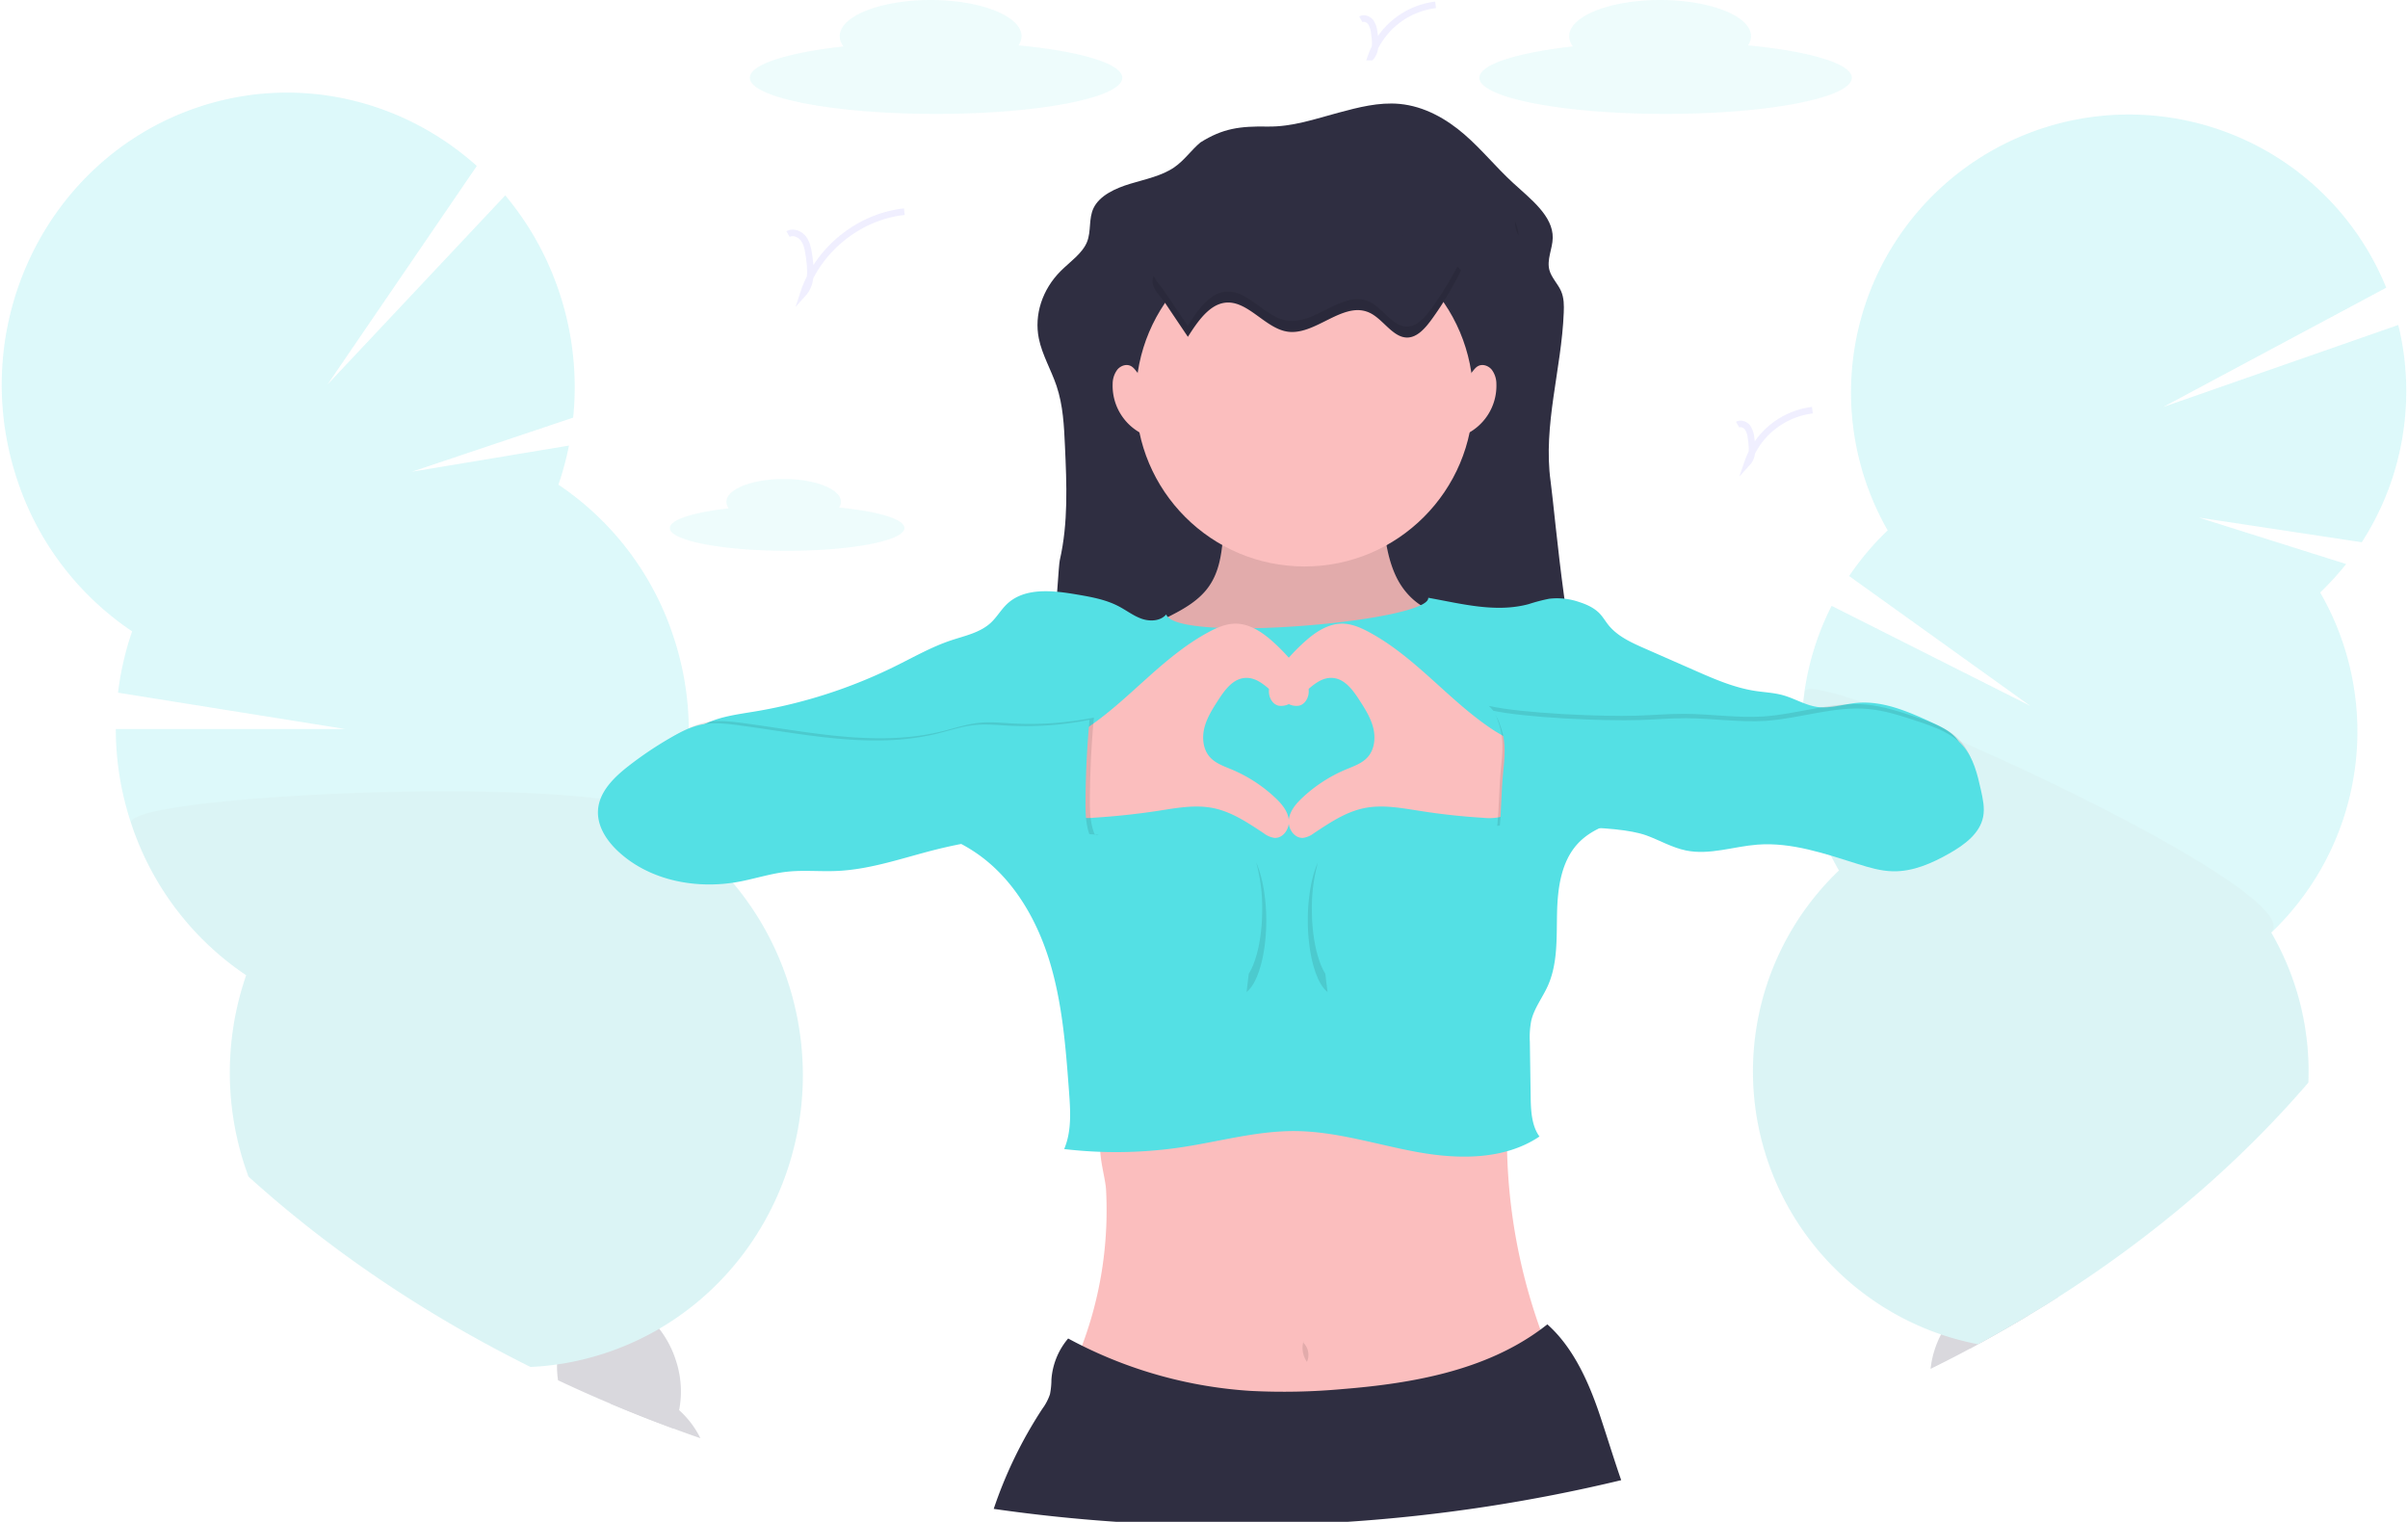 <svg xmlns="http://www.w3.org/2000/svg" data-name="Layer 1" viewBox="0 0 1097.59 694.62" width="720" height="455">
  <g opacity=".2">
    <path fill="#3f3d56" d="M925.25 600.31q-11.34 6.83-23.13 13.23c-1.22.66-2.44 1.32-3.66 2q-8.86 4.75-18 9.24.07-.72.18-1.44a43.59 43.59 0 0 1 4.58-14.22 35.82 35.82 0 0 1 3.9-6c5.95-7.43 14.21-11.58 22.65-10.37a22 22 0 0 1 13.48 7.56Z"/>
    <path fill="#3f3d56" d="M939.11 588.94a40.9 40.9 0 0 1-.57 3.16q-6.55 4.21-13.29 8.21-11.34 6.83-23.13 13.23c-1.22.66-2.44 1.32-3.66 2a24.36 24.36 0 0 1-4-3.69 31 31 0 0 1-5.31-8.69 43.32 43.32 0 0 1 6-41.93c6-7.43 14.21-11.58 22.65-10.37s15.2 7.52 18.82 16.32a41.79 41.79 0 0 1 2.49 21.76Z"/>
    <ellipse cx="970.13" cy="645.93" fill="#3f3d56" rx="34.66" ry="26.48" transform="rotate(-81.82 885.31 624.13)"/>
    <path fill="#54e0e4" d="M1096.28 196.65a126.31 126.31 0 0 1-19 50.84l-74.4-11.26 67.24 21.21a128.68 128.68 0 0 1-11.83 13 126.84 126.84 0 0 1-22.3 155.22 126.22 126.22 0 0 1 16.91 68.48c-31.63 36.81-70.22 69.83-114.33 98q-6.58 4.17-13.32 8.17-11.34 6.83-23.13 13.23a119.9 119.9 0 0 1-7.66-1.73c-3.13-.79-6.2-1.71-9.21-2.73a126.83 126.83 0 0 1-46.62-211.77q-1.92-3.31-3.63-6.73l-1-2a126.22 126.22 0 0 1-12.2-61.9l.15-2.21a144.12 144.12 0 0 1 .95-8.64v-.16a125.93 125.93 0 0 1 12.38-39.15l90.71 45.68-82.71-59.28a127 127 0 0 1 17.6-20.84 126.83 126.83 0 1 1 227.57-110.77L986.58 185.8l107.36-37.47a126.47 126.47 0 0 1 2.34 48.32Z"/>
    <path d="M1052.87 494.1c-31.63 36.81-70.22 69.83-114.33 98q-6.55 4.21-13.29 8.21-11.34 6.83-23.13 13.23a119.9 119.9 0 0 1-7.66-1.73c-3.13-.79-6.2-1.71-9.21-2.73a126.83 126.83 0 0 1-46.62-211.77q-1.92-3.31-3.63-6.73l-1-2a126.22 126.22 0 0 1-12.2-61.9l.15-2.21a144.12 144.12 0 0 1 .95-8.64v-.16c.78-2.7 11.1-.43 26.82 5l3.32 1.18c3.48 1.25 7.19 2.63 11.09 4.14a773.65 773.65 0 0 1 27.83 11.43l.65.28 1.38.6c66.7 28.92 154.44 75.32 141.86 87.3a126.22 126.22 0 0 1 17.02 68.5Z" opacity=".1"/>
  </g>
  <g opacity=".2">
    <path fill="#3f3d56" d="M318.91 656.43q-6.3-2.18-12.51-4.48-14.46-5.32-28.47-11.25a20.79 20.79 0 0 1 6.35-3.52c8.33-2.86 17.48-.13 24.93 6.45a42.3 42.3 0 0 1 9.7 12.8Z"/>
    <path fill="#3f3d56" d="M309.21 643.63a33.41 33.41 0 0 1-2.81 8.32q-14.46-5.32-28.47-11.25-12.19-5.13-24-10.71a45.51 45.51 0 0 1-.46-7.21 40.42 40.42 0 0 1 .8-7.48c2-9.83 7.66-17.66 16-20.52s17.48-.13 24.93 6.46a39.43 39.43 0 0 1 4.94 5.26 46.59 46.59 0 0 1 7.48 14.08 45.05 45.05 0 0 1 1.59 23.05Z"/>
    <ellipse cx="318.87" cy="689.76" fill="#3f3d56" rx="27.32" ry="36.55" transform="rotate(-17.54 -39.54 804.36)"/>
    <ellipse cx="304.81" cy="647.35" fill="#3f3d56" rx="27.32" ry="36.55" transform="matrix(.95 -.3 .3 .95 -232.13 19.27)"/>
    <path fill="#54e0e4" d="M300.09 606.5q-4.17 2.44-8.56 4.57a129.57 129.57 0 0 1-14.53 6 127.24 127.24 0 0 1-13.81 3.91q-4.87 1.1-9.75 1.79-6.06.87-12.09 1.14c-48.32-24-91.7-53.36-128.72-86.89-.53-1.42-1-2.85-1.51-4.3a136.3 136.3 0 0 1 .46-87.6 133.67 133.67 0 0 1-52.52-69.38 136.77 136.77 0 0 1-7-43h104.73L53.08 316.16a136 136 0 0 1 6.44-28A133.61 133.61 0 0 1 7 218.79c-23.26-70.11 13.31-146 81.68-169.54 45.77-15.74 94.18-4 128.17 26.5l-68.15 99.76 81.14-86.32a135 135 0 0 1 24.72 44.42 136.59 136.59 0 0 1 6.28 57l-73.63 24.7 71.7-11.93a135.2 135.2 0 0 1-4.81 17.84 133.65 133.65 0 0 1 52.52 69.37 136.8 136.8 0 0 1 7 41.84v4.81a136 136 0 0 1-7.41 41 132 132 0 0 1 27 24.05c.2.22.39.44.57.67a134.83 134.83 0 0 1 24.91 44.65c20.47 61.7-5.44 127.9-58.6 158.89Z"/>
    <path d="M300.09 606.5q-4.17 2.44-8.56 4.57a129.57 129.57 0 0 1-14.53 6 127.24 127.24 0 0 1-13.81 3.91q-4.87 1.1-9.75 1.79-6.06.87-12.09 1.14c-48.32-24-91.7-53.36-128.72-86.89-.53-1.42-1-2.85-1.51-4.3a136.3 136.3 0 0 1 .46-87.6 133.67 133.67 0 0 1-52.52-69.38c-3.59-10.82 146.12-19.55 214.31-11.18l1.59.2c20.7 2.67 33.41 7 31.2 13.41a132 132 0 0 1 27 24.05c.2.22.39.44.57.67a134.83 134.83 0 0 1 24.91 44.65c20.52 61.77-5.39 127.97-58.55 158.96Z" opacity=".1"/>
  </g>
  <path fill="#54e0e4" d="M382.21 231.66a4.74 4.74 0 0 0 .86-2.64c0-5.75-11.71-10.4-26.15-10.4s-26.13 4.69-26.13 10.4a5 5 0 0 0 1.07 3c-16.07 1.79-26.9 5.16-26.9 9 0 5.74 24 10.39 53.55 10.39s53.55-4.65 53.55-10.39c-.01-4.12-12.17-7.66-29.85-9.36ZM797.13 20.71a7.61 7.61 0 0 0 1.37-4.21C798.5 7.39 779.92 0 757 0s-41.5 7.39-41.5 16.5a7.81 7.81 0 0 0 1.71 4.69c-25.52 2.85-42.71 8.19-42.71 14.31 0 9.11 38 16.5 85 16.5s85-7.39 85-16.5c0-6.49-19.31-12.1-47.37-14.79ZM464.13 20.71a7.61 7.61 0 0 0 1.37-4.21C465.5 7.39 446.92 0 424 0s-41.5 7.39-41.5 16.5a7.81 7.81 0 0 0 1.71 4.69c-25.52 2.85-42.71 8.19-42.71 14.31 0 9.11 38.05 16.5 85 16.5s85-7.39 85-16.5c0-6.49-19.31-12.1-47.37-14.79Z" opacity=".1"/>
  <path fill="none" stroke="#6c63ff" stroke-miterlimit="10" stroke-width="3" d="M358.92 106.85c2.34-1.35 5.48-.06 7.08 2.11s2.06 5 2.46 7.63c.89 5.91 1.53 12.7-2.45 17.16 6.51-19.77 25.26-34.92 46-37.13M620.39 8.83c1.5-.87 3.53 0 4.56 1.35a10.7 10.7 0 0 1 1.57 4.91c.57 3.8 1 8.16-1.57 11A35.86 35.86 0 0 1 654.5 2.22M792.39 193.83c1.5-.87 3.53 0 4.56 1.35a10.7 10.7 0 0 1 1.57 4.91c.57 3.8 1 8.16-1.57 11a35.86 35.86 0 0 1 29.55-23.87" opacity=".1"/>
  <path fill="#2f2e41" d="M547.18 64.99c-4.28 3.58-7.3 8.17-12 11.4-5.66 3.9-13.09 5.38-20 7.47s-14 5.37-16.78 11.06c-2.36 4.87-1 10.52-3 15.5-2.15 5.29-7.73 9-12 13.27-8.44 8.42-12.19 20-10 30.8 1.51 7.47 5.64 14.37 8.09 21.66 3 8.92 3.42 18.27 3.84 27.52.78 17.37 1.55 34.91-2.36 52-1 4.29-3.7 69.52-8.93 69.39 13.88-1.19 27.84-1.32 41.79-1.46l209-2c-9.63-12.6-15.78-87.06-17.82-101.91-3.52-25.6 5-51.23 6-77 .14-3.32.14-6.73-1.23-9.85-1.44-3.27-4.32-6.06-5.28-9.45-1.38-4.85 1.39-9.82 1.48-14.8.18-10-10-17.67-18.07-25.08-7.78-7.13-14.25-15.23-22.28-22.18s-18.12-12.84-29.6-13.91c-9.43-.87-18.8 1.58-27.83 4-10.77 2.88-21 6.52-32.43 6.34-12.61-.22-20.38.83-30.59 7.23Z"/>
  <g opacity=".1">
    <path d="M691.14 104.38a13.94 13.94 0 0 0 1.26 3.14 18.46 18.46 0 0 0-1.61-6.51 12 12 0 0 0 .35 3.37ZM488.45 264.95l-1.16.1a5.45 5.45 0 0 0 1.16-.1Z"/>
  </g>
  <path fill="#fbbebe" d="M705.48 625.31a8.81 8.81 0 0 1-4.4 1.79c-25.57 5.25-51.37 9.73-77.44 11.15-23 1.26-46.07.13-69.08-1s-46-2.27-68.46-6.92a174.48 174.48 0 0 0 17.3-59.81 176.59 176.59 0 0 0 .69-27.5 30.75 30.75 0 0 0-.4-3.29c-1.07-6.58-3.71-16.11-1.31-20.87 3.08-6.12 14.91-6.32 20.69-7.46a511.3 511.3 0 0 1 29.6-4.89c39.33-5.35 79.06-6.57 118.69-7.76 5.32-.16 11.66.2 14.43 4.75 1.55 2.55 1.47 5.73 1.39 8.72q-.27 9.71.19 19.42a259.76 259.76 0 0 0 18.18 83.67c1.32 3.27 2.53 7.55-.07 10ZM549.88 269.2c-4.18 5.15-10.07 8.61-16 11.65a199.86 199.86 0 0 1-21.85 9.68c-1.51 2.29-.31 5.33 1 7.77 11.73 22.78 27.43 45.42 51.11 55.21 12.15 5 25.48 6.25 38.58 7.42 4.08.36 8.24.72 12.22-.26s7.68-3.35 11-5.86a102.61 102.61 0 0 0 39.72-67.73c.32-2.39.32-5.32-1.73-6.6-1.25-.77-2.84-.62-4.31-.61-9.59.1-18.09-7-22.52-15.49s-5.61-18.28-6.7-27.81c0-.21-56.38-1.4-61.47-1.44-7.94-.07-10.56.86-11.33 9-.81 8.98-1.81 17.75-7.72 25.07Z"/>
  <path d="M549.88 269.2c-4.18 5.15-10.07 8.61-16 11.65a199.86 199.86 0 0 1-21.85 9.68c-1.51 2.29-.31 5.33 1 7.77 11.73 22.78 27.43 45.42 51.11 55.21 12.15 5 25.48 6.25 38.58 7.42 4.08.36 8.24.72 12.22-.26s7.68-3.35 11-5.86a102.61 102.61 0 0 0 39.72-67.73c.32-2.39.32-5.32-1.73-6.6-1.25-.77-2.84-.62-4.31-.61-9.59.1-18.09-7-22.52-15.49s-5.61-18.28-6.7-27.81c0-.21-56.38-1.4-61.47-1.44-7.94-.07-10.56.86-11.33 9-.81 8.98-1.81 17.75-7.72 25.07Z" opacity=".1"/>
  <circle cx="594.69" cy="181.55" r="77" fill="#fbbebe"/>
  <path fill="#54e0e4" d="M651.16 272.84c.85 10.8-115.22 20.91-119.6 7.59-2.6 3.07-7.37 3.32-11.17 2s-7-3.86-10.6-5.73c-6-3.13-12.76-4.29-19.41-5.42-10.83-1.83-23.41-3.17-31.43 4.34-2.77 2.59-4.66 6-7.44 8.6-4.86 4.52-11.73 5.93-18 8-9.05 3-17.39 7.8-25.94 12a229.85 229.85 0 0 1-63.19 20.42c-4.67.79-9.37 1.43-14 2.54-6.5 1.56-13 4.23-17.43 9.24 5.18 6.62 12.62 10.23 20.61 12.84l77.1 25.2c11.6 3.79 23.38 7.66 33.53 14.45 16.91 11.28 27.91 29.82 33.93 49.23s7.57 39.89 9.07 60.16c.65 8.81 1.24 18-2.22 26.16a202.47 202.47 0 0 0 54-.89c17.21-2.62 34.23-7.48 51.64-7.32 19 .19 37.41 6.35 56.14 9.68s39.4 3.43 55.18-7.2c-3.36-4.53-3.87-11-4-16.62l-.4-26.63a39.52 39.52 0 0 1 .64-9.6c1.34-5.7 5.11-10.48 7.52-15.81 4.65-10.29 4-22.05 4.26-33.34s1.84-23.42 9.47-31.68c5-5.39 12-8.45 19.1-10.34 12.14-3.24 24.84-3.45 37.38-4.34a334.68 334.68 0 0 0 118-30.73c-2.22-4.69-7.38-7.35-12.09-9.53-11.14-5.15-22.94-10.43-35.16-9.28-5.91.56-11.76 2.62-17.65 1.87-5.58-.72-10.52-3.88-15.94-5.39-4.11-1.14-8.41-1.31-12.63-1.95-9.74-1.49-18.88-5.5-27.89-9.47l-22.76-10c-6-2.65-12.25-5.48-16.37-10.6-1.34-1.67-2.42-3.55-3.88-5.12-2.51-2.69-6-4.28-9.49-5.39a30.74 30.74 0 0 0-13.67-1.5 80.36 80.36 0 0 0-9.35 2.45c-15.04 4.06-30.56-.16-45.86-2.89Z"/>
  <path fill="#2f2e41" d="M739.23 675.59a744.85 744.85 0 0 1-124.8 19H508.69q-28.35-1.93-55.88-5.9a198.58 198.58 0 0 1 22.21-45.7 23.93 23.93 0 0 0 3.46-6.62 34.86 34.86 0 0 0 .67-6.71 32.49 32.49 0 0 1 7.64-18.74q3.12 1.7 6.3 3.27a201.68 201.68 0 0 0 76.94 20.65 296.28 296.28 0 0 0 42.23-.85c31.66-2.55 64.58-8.43 90.08-27.1 1.07-.78 2.13-1.59 3.18-2.42 12.39 11 19.56 27.86 24.69 43.62 3.05 9.22 5.87 18.42 9.02 27.5Z"/>
  <path d="M594.27 611.97a11.07 11.07 0 0 0 1.52 9.63 7.79 7.79 0 0 0-1.62-8.72Z" opacity=".1"/>
  <path fill="#fbbebe" d="M550.52 288.71c3.88-2.12 8.07-4 12.49-4.06 6.64-.06 12.58 4 17.5 8.48a89.62 89.62 0 0 1 12.28 13.62c1.8 2.45 3.52 5.14 3.79 8.17s-1.39 6.44-4.35 7.16a7.67 7.67 0 0 1-5.39-1.09c-6.84-3.76-11.91-12.37-19.67-11.53-5.32.57-8.92 5.52-11.83 10-2.59 4-5.21 8.11-6.37 12.73s-.6 10 2.62 13.48c2.5 2.73 6.15 4 9.56 5.42a66.63 66.63 0 0 1 20.37 13.22c2.87 2.74 5.6 6 6 10s-2.63 8.4-6.59 8.12a10.55 10.55 0 0 1-4.89-2.13c-7.16-4.73-14.47-9.69-22.87-11.43-8.55-1.77-17.38 0-26 1.32q-14.18 2.12-28.5 3.02a23.83 23.83 0 0 1-8.47-.55c-9.44-2.92-12.19-14.93-11.09-23.61 1.17-9.28 8-11.39 15.14-16 20.08-13.14 34.98-32.74 56.27-44.34Z"/>
  <path fill="#fbbebe" d="M624.49 288.71c-3.89-2.12-8.07-4-12.5-4.06-6.64-.06-12.58 4-17.5 8.48a89.62 89.62 0 0 0-12.27 13.62c-1.79 2.45-3.51 5.14-3.78 8.17s1.38 6.44 4.34 7.16a7.7 7.7 0 0 0 5.4-1.09c6.84-3.76 11.91-12.37 19.66-11.53 5.33.57 8.93 5.52 11.83 10 2.59 4 5.22 8.11 6.37 12.73s.6 10-2.62 13.48c-2.49 2.73-6.15 4-9.56 5.42a66.75 66.75 0 0 0-20.38 13.22c-2.87 2.74-5.59 6-6 10s2.63 8.4 6.59 8.12a10.51 10.51 0 0 0 4.89-2.13c7.16-4.73 14.47-9.69 22.87-11.43 8.55-1.77 17.38 0 26 1.32a298.75 298.75 0 0 0 28.47 3.08 23.89 23.89 0 0 0 8.48-.55c9.43-2.92 12.18-14.93 11.09-23.61-1.18-9.28-8-11.39-15.15-16-20.04-13.2-34.93-32.8-56.23-44.4Z"/>
  <path fill="#2f2e41" d="M541.45 153.73c4.48-7.08 9.8-14.76 17.07-15.58 10.15-1.15 18.08 11.54 28.18 13.18 13 2.12 25.78-14.52 38-8.44 6 3 10.48 11.32 17 11.16 4.51-.1 8.18-4.33 11.17-8.48a158.2 158.2 0 0 0 13.35-22.12c-12.41-14.23-30.46-17.48-47.31-20.07l-28.33-4.35c-6.82-1.05-13.76-2.09-20.54-.64-6.13 1.31-11.85 4.61-17.4 8.08-6.62 4.16-22.19 10.84-26.25 18.58-2.83 5.37 1.06 7.87 4.71 13.28q5.15 7.7 10.35 15.4Z"/>
  <path d="M498.54 327.53a149 149 0 0 1-37.35 2.66c-4.91-.26-9.84-.77-14.73-.31-5.9.56-11.57 2.51-17.32 3.93-29.79 7.33-60.92.17-91.33-3.85-5.37-.71-10.86-1.32-16.18-.28-4.87.95-9.37 3.23-13.68 5.68a165.25 165.25 0 0 0-20 13.39c-6.63 5.18-13.32 11.78-13.78 20.17-.4 7.22 4 13.87 9.33 18.78 14.4 13.33 35.78 17.34 55.06 13.73 7.33-1.37 14.48-3.73 21.89-4.55 7.59-.84 15.26 0 22.89-.36 15.5-.69 30.34-6.08 45.39-9.83a218.63 218.63 0 0 1 71.94-5.64 1.55 1.55 0 0 1-2.13-1.09c-1.77-4.88-1.86-10.19-1.83-15.38.08-12.59.67-24.51 1.83-37.05Z" opacity=".1"/>
  <path fill="#54e0e4" d="M496.54 328.53a149 149 0 0 1-37.35 2.66c-4.91-.26-9.84-.77-14.73-.31-5.9.56-11.57 2.51-17.32 3.93-29.79 7.33-60.92.17-91.33-3.85-5.37-.71-10.86-1.32-16.18-.28-4.87.95-9.37 3.23-13.68 5.68a165.25 165.25 0 0 0-20 13.39c-6.63 5.18-13.32 11.78-13.78 20.17-.4 7.22 4 13.87 9.33 18.78 14.4 13.33 35.78 17.34 55.06 13.73 7.33-1.37 14.48-3.73 21.89-4.55 7.59-.84 15.26 0 22.89-.36 15.5-.69 30.34-6.08 45.39-9.83a218.63 218.63 0 0 1 71.94-5.64 1.55 1.55 0 0 1-2.13-1.09c-1.77-4.88-1.86-10.19-1.83-15.38.08-12.59.67-24.51 1.83-37.05Z"/>
  <path d="M678.79 322.18c15.24 3.47 51.92 5 67.54 4.48 7.13-.22 14.24-.86 21.37-.84 12.22 0 24.42 2 36.61 1.19 15.75-1.08 31.22-6.87 46.93-5.38 7.72.74 15.15 3.2 22.51 5.66s15.38 5.24 20.56 11.22c4.8 5.54 6.55 13 8.14 20.16.89 4 1.78 8.13 1 12.14-1.49 7.61-8.5 12.76-15.23 16.6-8 4.56-16.78 8.48-26 8.27-5.47-.12-10.79-1.7-16-3.34-14.93-4.69-30.19-10-45.79-8.83-10.91.84-21.81 4.86-32.54 2.69-6.31-1.28-12-4.62-18-6.84-14.62-5.35-51.73-3.93-67.23-2.45.9-8.71.79-17.49 1.69-26.21.7-6.67 1.37-13.58-.77-19.94-1.34-3.81-1.79-5.88-4.79-8.58Z" opacity=".1"/>
  <path fill="#54e0e4" d="M679.79 324.18c15.24 3.47 51.92 5 67.54 4.48 7.13-.22 14.24-.86 21.37-.84 12.22 0 24.42 2 36.61 1.19 15.75-1.08 31.22-6.87 46.93-5.38 7.72.74 15.15 3.2 22.51 5.66s15.38 5.24 20.56 11.22c4.8 5.54 6.55 13 8.14 20.16.89 4 1.78 8.13 1 12.14-1.49 7.61-8.5 12.76-15.23 16.6-8 4.56-16.78 8.48-26 8.27-5.47-.12-10.79-1.7-16-3.34-14.93-4.69-30.19-10-45.79-8.83-10.91.84-21.81 4.86-32.54 2.69-6.31-1.28-12-4.62-18-6.84-14.62-5.35-51.73-3.93-67.23-2.45.9-8.71.79-17.49 1.69-26.21.7-6.67 1.37-13.58-.77-19.94-1.34-3.81-1.79-5.88-4.79-8.58Z"/>
  <path fill="#fbbebe" d="M520.9 171.9c-2.34-.61-3.24-3.57-5.35-4.76s-4.75-.25-6.27 1.52a10.82 10.82 0 0 0-2.18 6.5 24.58 24.58 0 0 0 15.4 23.72 100.19 100.19 0 0 1-2.4-27.78ZM668.47 171.9c2.34-.61 3.23-3.57 5.34-4.76s4.75-.25 6.27 1.52a10.75 10.75 0 0 1 2.18 6.5 24.58 24.58 0 0 1-15.4 23.72 100.19 100.19 0 0 0 2.4-27.78Z"/>
  <path d="M572.62 393.65a77.76 77.76 0 0 1 2.75 21.4c0 12.57-2.47 23.54-6.15 29.43-.31 2.8-.66 5.58-1 8.31 5.19-4 9-17.14 9-32.74-.04-10.66-1.82-20.17-4.6-26.4ZM600.79 393.65a77.73 77.73 0 0 0-2.76 21.4c0 12.57 2.48 23.54 6.16 29.43.31 2.8.65 5.58 1 8.31-5.19-4-9-17.14-9-32.74-.01-10.66 1.77-20.17 4.6-26.4ZM652.79 140.57c-3 4.15-6.66 8.38-11.17 8.48-6.53.16-11-8.14-17-11.16-12.17-6.08-24.92 10.56-38 8.44-10.1-1.64-18-14.33-28.18-13.18-7.27.82-12.59 8.5-17.07 15.58l-10.39-15.4c-2-3-4.17-5.15-5.14-7.37-1.94 4.76 1.7 7.28 5.14 12.37l10.39 15.4c4.48-7.08 9.8-14.76 17.07-15.58 10.15-1.15 18.08 11.54 28.18 13.18 13 2.12 25.78-14.52 38-8.44 6 3 10.48 11.32 17 11.16 4.51-.1 8.18-4.33 11.17-8.48a158.2 158.2 0 0 0 13.35-22.12c-.54-.62-1.1-1.22-1.67-1.8a159.65 159.65 0 0 1-11.68 18.92Z" opacity=".1"/>
</svg>